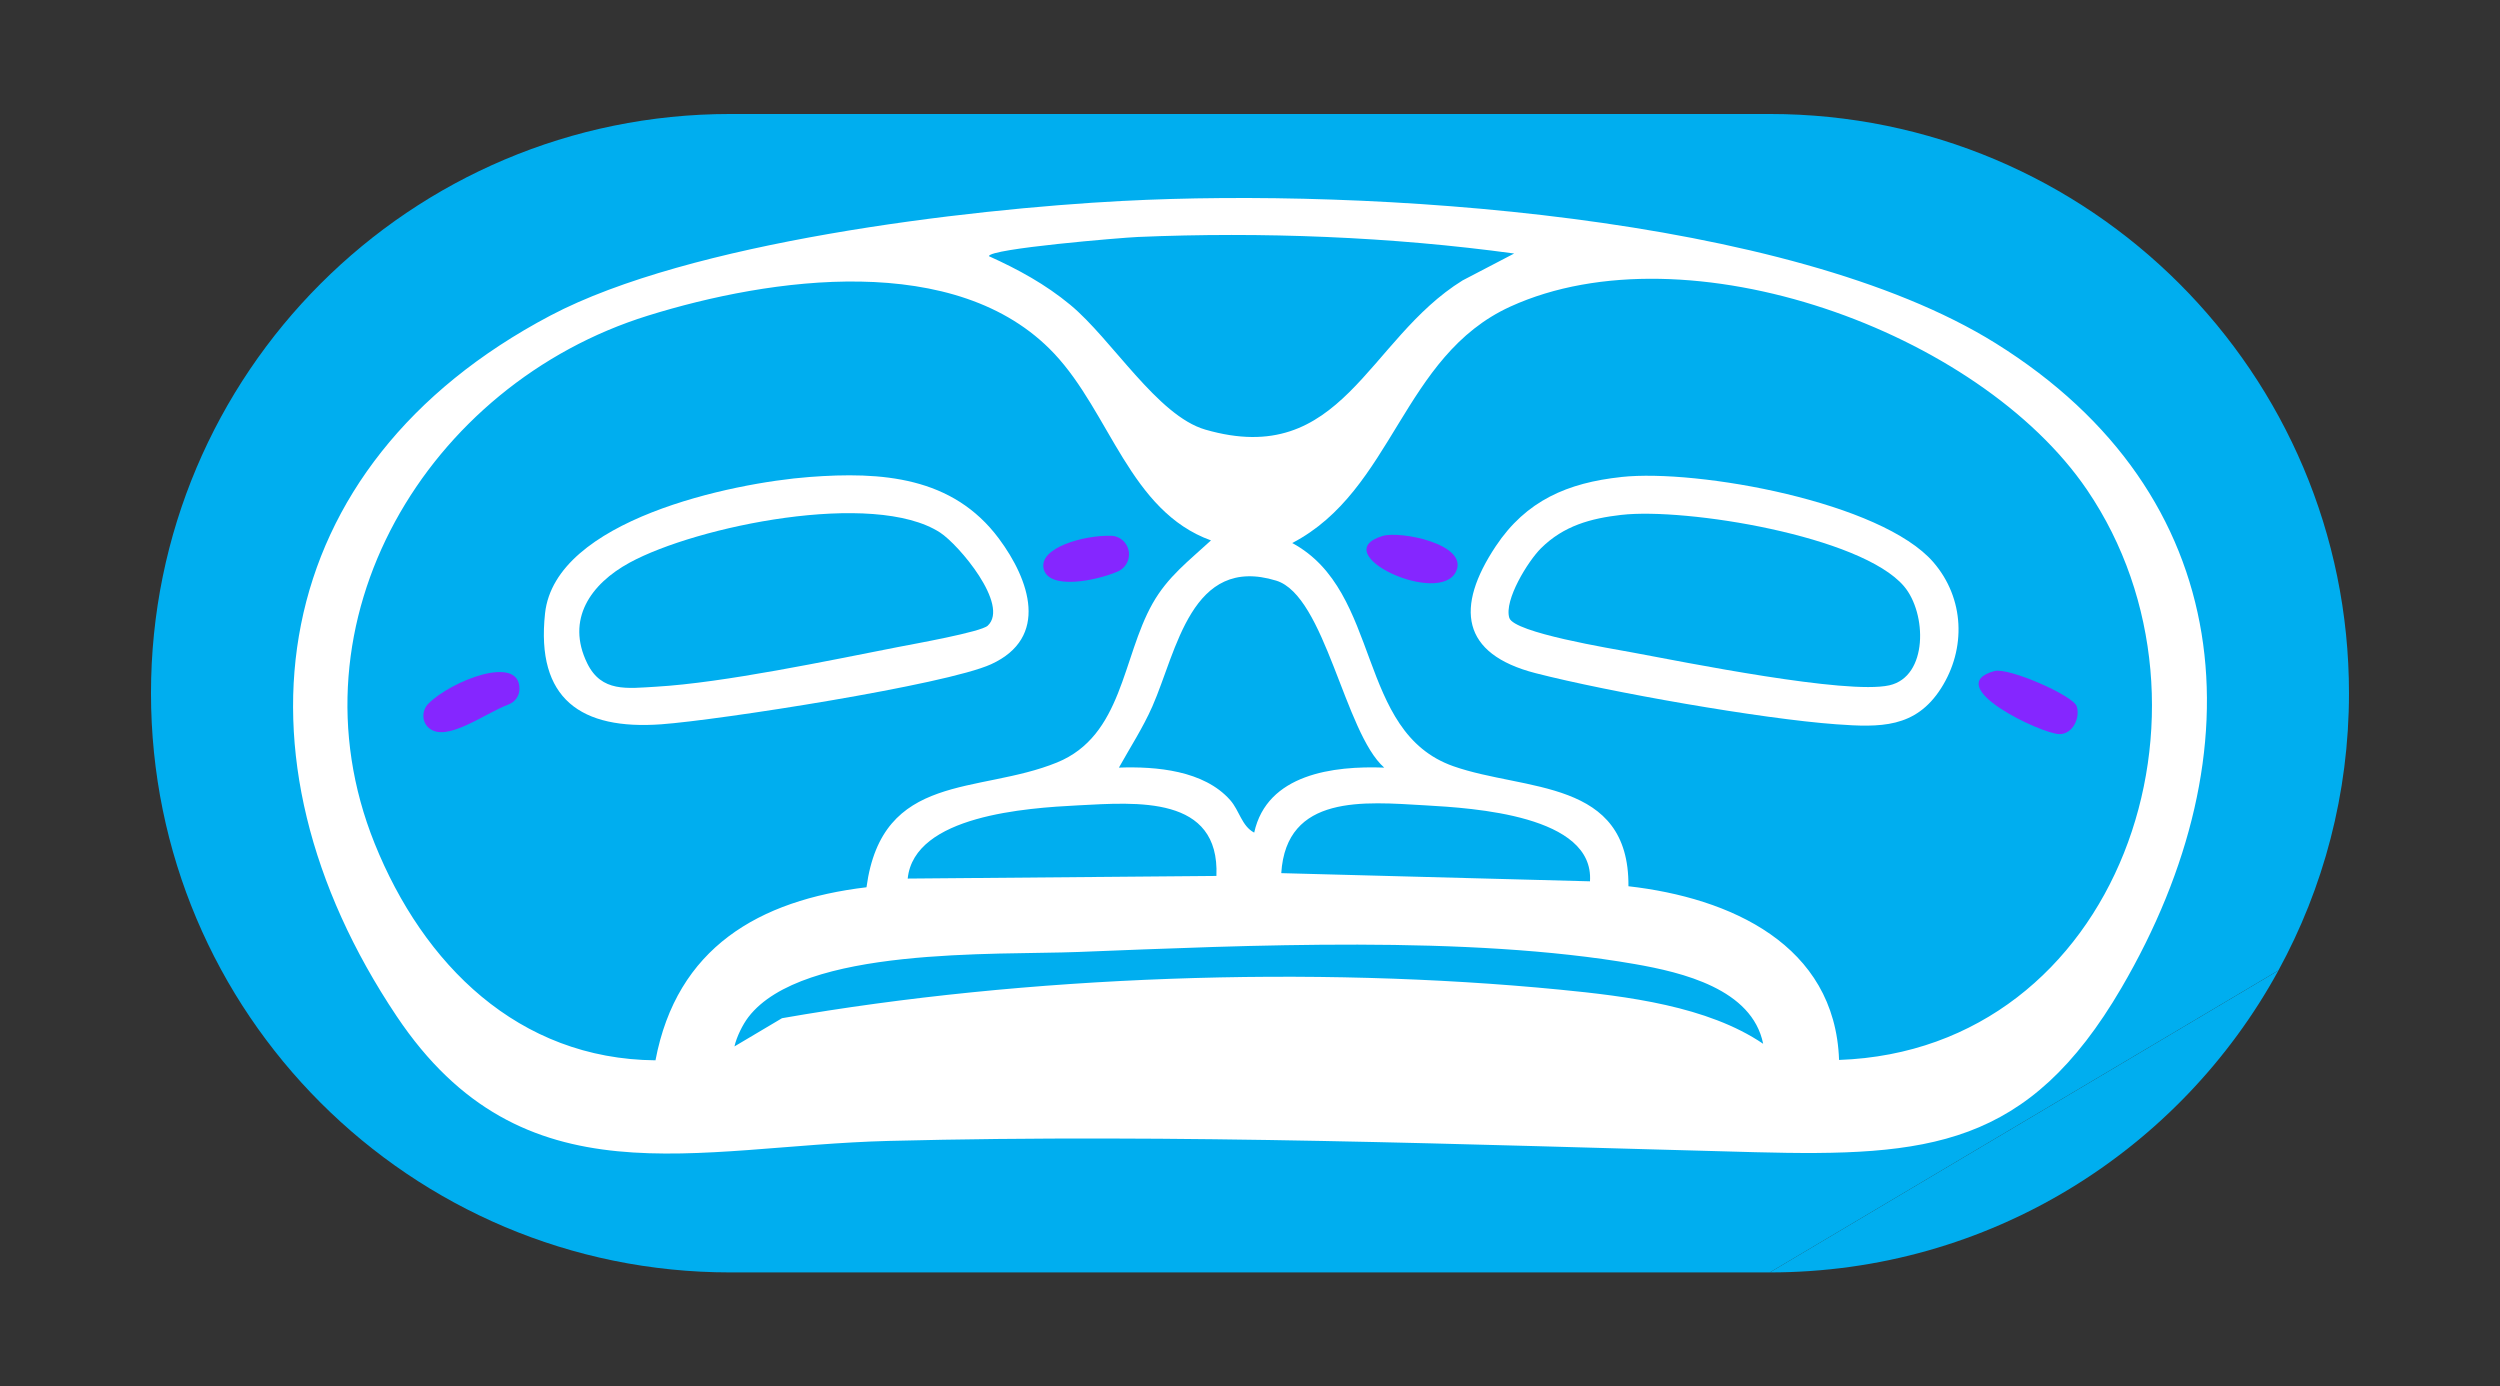 <?xml version="1.0" encoding="UTF-8"?>
<svg id="Illustrations" xmlns="http://www.w3.org/2000/svg" viewBox="0 0 958 531.27">
  <rect x="0" y="0" width="958" height="531.27" fill="#333333" stroke="none"/>
  <defs>
    <style>
      .cls-1 {
        fill: #00aeef;
      }

      .cls-2 {
        fill: #fff;
      }

      .cls-3 {
        fill: #8526ff;
      }
    </style>
  </defs>
  <g id="Human_Icon" data-name="Human Icon">
    <path class="cls-1" d="M873.11,371.87c-37.66,68.95-110.83,115.72-194.93,115.72"/>
    <path class="cls-1" d="M678.18,487.59h-398.36c-122.58,0-221.96-99.37-221.96-221.95S157.24,43.68,279.82,43.68h398.36c122.58,0,221.95,99.37,221.95,221.95,0,38.48-9.79,74.68-27.03,106.23"/>
    <g>
      <path class="cls-2" d="M430.42,76.99c92.97-4.88,254.78,5,334.28,54.53,93.1,58,101.31,156.22,48.25,247.01-35.71,61.1-73.88,64.73-140.48,62.99-111.02-2.9-220.54-7.14-331.95-4.32-74.11,1.88-140.07,24.61-188.53-47.8-67.02-100.13-50.3-210.85,58.91-268.47,53.3-28.12,158.48-40.75,219.53-43.95ZM580.22,97.15c-46.92-6.43-96.83-8.37-144.28-6.34-5.87.25-56.97,4.47-56.98,7.36,11.27,5.09,21.59,10.72,31.17,18.64,15.97,13.21,33.34,42.49,51.76,47.82,52.45,15.16,61.9-34.5,98.58-57.18l19.75-10.3ZM464.04,207.08c-31.08-11.2-38.62-48.82-60.11-71.63-37.22-39.51-108.69-29.11-155.67-14.49-84.42,26.26-139.05,116.89-104.71,202.22,18.63,46.31,54.96,82.67,107.63,83.13,8.16-43.13,39.58-61.38,80.86-66.31,6-44.33,42.83-35.53,72.99-47.81,25.17-10.25,24.96-40.2,36.61-60.88,5.84-10.37,13.93-16.39,22.41-24.23ZM704.73,406.17c107.55-3.82,151.88-134.81,95.04-218.43-41.39-60.89-153.21-101.16-220.97-70.27-41.63,18.98-44.78,70.38-83.62,90.62,34.5,18.59,24.34,72.37,61.76,85.53,27.42,9.64,67.41,4.68,67.08,45.99,38.86,4.42,79.18,22.29,80.71,66.57ZM530.43,294.15c-15.17-13.3-22.61-65.9-41.39-71.65-32.54-9.96-38.12,27-47.45,48.19-3.61,8.19-8.49,15.69-12.82,23.46,14.33-.52,32.57,1.09,42.6,12.4,3.66,4.13,4.42,9.98,9.24,12.51,4.91-22.46,30.33-25.65,49.82-24.91ZM466.13,335.66c1.31-30.97-30.54-28.21-53-27.05-19.63,1.01-62.82,3.84-65.3,28.06l118.3-1.01ZM609.28,337.72c1.66-25.26-44.6-28.06-63.2-29.12-23.34-1.33-53.18-4.34-55.1,25.99l118.29,3.13ZM675.64,399.96c-4.26-21.01-30.96-27.35-49.3-30.55-63.71-11.11-148.16-7.16-213.05-4.62-31.94,1.25-105.67-2.15-126.5,24.95-2.2,2.86-4.55,7.64-5.35,11.25l18.23-10.82c93.64-16.38,203.39-20.21,298.17-10.93,25.44,2.49,56.51,6.28,77.79,20.73Z"/>
      <path class="cls-2" d="M310.1,182.79c27.7-2.11,54.95-.22,72.67,23.59,11.83,15.89,19.38,37.95-2.98,48.16-17.28,7.89-104.32,21.41-126.36,23.01-30.72,2.23-48.11-9.62-44.57-42.5,3.86-35.81,71.6-50,101.24-52.26ZM378.5,239.76c8.44-7.9-11.11-31.07-18.29-35.71-25.35-16.38-93.22-2.46-118.95,11.56-14.98,8.17-24.45,21.78-16.24,38.56,5.48,11.19,15.28,9.62,26.45,8.97,25.88-1.5,66.23-10.02,92.67-15.2,6.01-1.18,31.77-5.75,34.36-8.18Z"/>
      <path class="cls-3" d="M194.94,269.92c-9.59,3.65-23.8,14.69-30.53,9.1-2.85-2.37-2.86-6.76-.24-9.39,8.54-8.6,34.92-19.14,34.89-5.66,0,2.64-1.65,5.01-4.12,5.95Z"/>
      <path class="cls-3" d="M432.64,212.43h0c0,2.86-1.69,5.44-4.32,6.57-8.44,3.64-26.33,7.11-28.37-.94-2.09-8.23,15.54-13.03,25.83-12.75,3.83.1,6.85,3.29,6.86,7.12Z"/>
      <path class="cls-2" d="M621.3,182.78c29.33-3.15,99.71,9.63,119.6,32.7,11.9,13.81,12.61,33.09,2.9,48.29-9.77,15.29-23.33,14.99-40.09,13.78-28.71-2.07-87.09-12.35-115.26-19.59-28.68-7.38-30.81-25.28-15.29-48.63,11.65-17.53,27.56-24.33,48.14-26.54ZM621.3,197.3c-11.78,1.36-22.08,4.16-30.78,12.78-4.98,4.93-14.24,19.9-12.15,26.69,1.75,5.68,39.1,11.76,47.07,13.24,20.24,3.76,82.17,16.26,98.53,12.61,14.92-3.33,14.43-27.61,5.65-37.95-16.4-19.33-83.73-30.19-108.33-27.36Z"/>
      <path class="cls-3" d="M764.3,257.14c5.36-1.46,30.14,9.39,31.49,13.5,1.44,4.38-1.51,10.75-6.65,10.67-7-.12-45.65-18.5-24.84-24.17Z"/>
      <path class="cls-3" d="M529.85,205.37c6.82-2.04,32.88,3.17,28.15,13.54-6.24,13.68-50.4-6.88-28.15-13.54Z"/>
    </g>
  </g>
</svg>